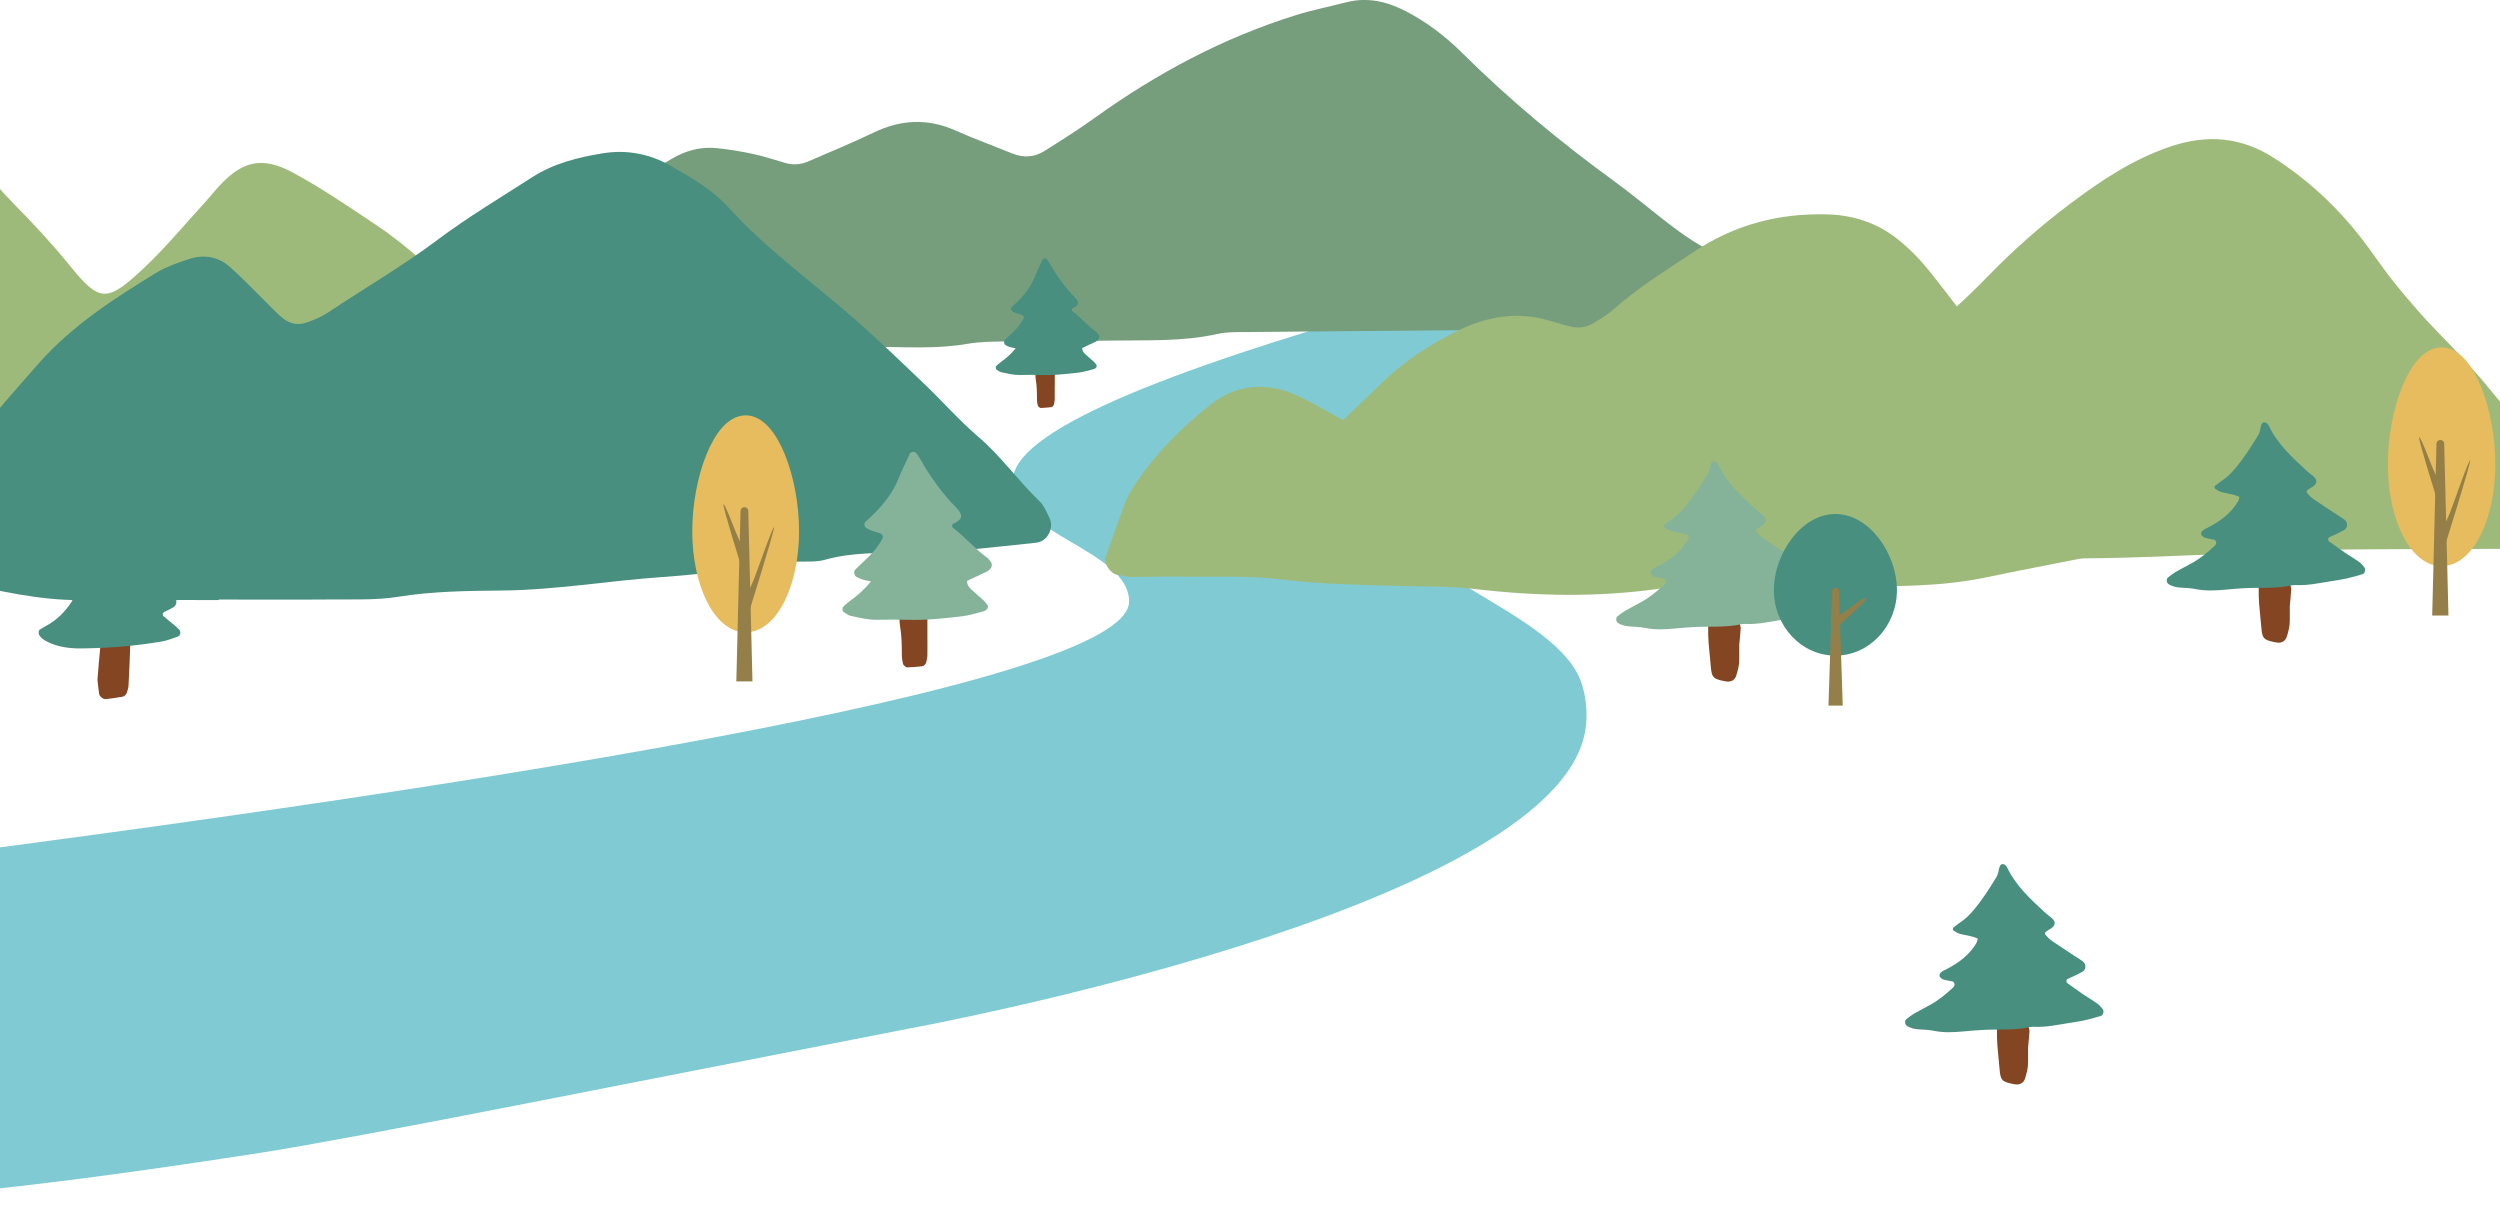 <svg id="_レイヤー_2" data-name="レイヤー_2" xmlns="http://www.w3.org/2000/svg" viewBox="0 0 375 180.68"><defs><clipPath id="clippath"><path d="M375 180.68H0V0h375v180.68Z" style="fill:none"/></clipPath><style>.cls-3{fill:#947f48}.cls-5{fill:#844622}.cls-6{fill:#84b39a}.cls-7{fill:#9eba7b}.cls-8{fill:#e6bc5e;stroke:#e6bc5e;stroke-miterlimit:10;stroke-width:2.12px}.cls-9{fill:#488f80}</style></defs><g style="clip-path:url(#clippath)" id="_レイヤー_1-2" data-name="レイヤー_1"><path d="M242.07 46.99c-10.56-.51-21.25-.97-32.05-1.36-35.29 10.04-58.43 19.14-58.08 26.61.38 8.04 17.42 10.33 17.42 18 0 25.21-400.72 63-415.03 64-2.66.19 52.94 19.62 140.69 24.05 63.7 3.22 79.28 4.66 144-5.36 14.59-2.26 55.62-10.54 97.57-18.69 0 0 95.93-17.52 101.14-44.3.68-3.47-.22-6.47-.22-6.47-2.31-10.91-25.6-16.23-36.18-30.23-4.17-5.51 5.77-17.75 40.73-26.24Z" style="fill:#80cbd3"/><path class="cls-7" d="M444.87 84.88c-9.61-1.77-19.55-.93-29.44-1.2-4.96-.13-9.88-.35-14.82-.88-5.15-.55-10.37-.49-15.56-.49-13.46 0-26.91.05-40.37.17-3.29.03-6.58.43-9.88.56-7.31.29-14.62.66-21.93.71-6.36.04-12.7-.4-19.05-1.19-7.71-.96-15.46-1.87-23.27-1.95-1.62-.02-3.26-.4-4.85-.77-1.2-.28-2.09-2.42-1.56-3.54.4-.84.84-1.7 1.42-2.41 4.8-5.83 9.72-11.55 15.24-16.73 2.24-2.1 4.36-4.36 6.78-6.22 3.76-2.88 7.25-6.05 10.54-9.44 3.79-3.91 7.86-7.51 12.19-10.78 4.7-3.55 9.58-6.83 15.28-8.75 5.52-1.86 10.63-1.42 15.55 1.75 5.02 3.23 9.32 7.22 12.98 11.9 1.75 2.23 3.28 4.63 5.06 6.82 2.08 2.56 4.23 5.08 6.54 7.43 2.81 2.86 5.54 5.78 8.07 8.91 4.58 5.65 5.62 5.76 11.21.51 3.26-3.06 6.12-6.54 9.15-9.84.95-1.04 1.81-2.18 2.81-3.16 2.8-2.73 5.61-3.91 10.31-1.38 4.35 2.34 8.46 5.15 12.57 7.9 4.93 3.29 9.21 7.35 13.21 11.71 1.44 1.56 2.98 3.03 4.42 4.59 2.1 2.28 4.48 4.15 7.29 5.53 2.21 1.08 3.61 2.96 4.62 5.18 1.16 2.56-.2 4.99-2.88 5.07-.47.01-.94 0-1.63 0ZM81.45 65.81c-9.61-1.77-19.55-.93-29.44-1.2-4.96-.13-9.88-.35-14.82-.88-5.15-.55-10.37-.49-15.56-.49-13.46-.01-26.91.05-40.37.17-3.29.03-6.58.43-9.88.56-7.31.29-14.62.66-21.93.71-6.36.04-12.7-.4-19.05-1.19-7.71-.96-15.46-1.87-23.27-1.95-1.62-.02-3.26-.4-4.85-.77-1.2-.28-2.09-2.42-1.56-3.54.4-.84.84-1.7 1.42-2.41 4.8-5.83 9.72-11.55 15.24-16.73 2.24-2.1 4.36-4.36 6.78-6.22 3.76-2.88 7.25-6.05 10.54-9.44 3.79-3.91 7.86-7.51 12.19-10.78 4.7-3.55 9.58-6.83 15.28-8.75 5.52-1.86 10.63-1.42 15.55 1.75 5.02 3.23 9.32 7.22 12.98 11.9 1.75 2.23 3.28 4.63 5.06 6.82 2.07 2.55 4.22 5.08 6.53 7.43 2.81 2.86 5.54 5.78 8.07 8.91 4.58 5.65 5.62 5.76 11.21.51 3.26-3.06 6.12-6.54 9.15-9.84.95-1.04 1.81-2.18 2.81-3.16 2.8-2.73 5.61-3.91 10.31-1.38 4.35 2.34 8.46 5.15 12.57 7.9 4.93 3.29 9.21 7.35 13.21 11.71 1.44 1.56 2.98 3.03 4.42 4.59 2.1 2.28 4.48 4.15 7.29 5.53 2.21 1.08 3.61 2.96 4.62 5.18 1.16 2.56-.2 4.99-2.88 5.07-.47.01-.94 0-1.63 0Z"/><path d="M223.04 49.49c-12.04.1-24.08.2-36.13.32-1.41.01-2.87-.03-4.23.27-5.36 1.21-10.81.91-16.23 1.01-5.19.09-10.39.05-15.59.13-1.89.03-3.8.02-5.65.34-4.7.83-9.41.48-14.13.46-5.9-.02-11.75-.74-17.63-.86-5.67-.12-11.34-.02-17 0-3.78.01-7.56.07-11.34.05-1.17 0-2.34-.22-3.5-.38-.76-.1-1.65-1.35-1.58-2.09.23-2.66 1.15-5.1 2.73-7.2 2.54-3.4 5.17-6.74 7.93-9.96 2.8-3.26 6.37-5.59 10.05-7.75 2.11-1.24 4.35-1.86 6.77-1.61 1.87.19 3.73.5 5.57.9 1.61.35 3.18.89 4.77 1.34 1.18.33 2.33.22 3.45-.27 3.24-1.42 6.53-2.75 9.72-4.29 4.09-1.98 8.12-2.18 12.29-.33 2.8 1.24 5.69 2.3 8.53 3.45 1.65.67 3.27.59 4.76-.33 2.6-1.63 5.19-3.27 7.68-5.06 9.27-6.65 19.22-11.97 30.14-15.37 2.47-.77 5.03-1.27 7.54-1.92 3.15-.81 6.07-.12 8.89 1.33 3.18 1.64 6 3.81 8.51 6.3 7.06 7 14.67 13.32 22.7 19.16 2.48 1.8 4.84 3.77 7.26 5.66 2.97 2.32 5.96 4.54 9.61 5.84 3.4 1.21 6.04 3.64 8.12 6.62.6.86.08 2.64-1 2.97-1.56.48-3.16 1.01-4.77 1.13-2.58.18-5.19.04-7.79.04h-30.46v.1Z" style="fill:#769e7d"/><path class="cls-9" d="M32.83 90.01c-6.84 0-13.68-.04-20.53.01-6.44.05-12.64-1.41-18.83-2.84-2.52-.58-4.9-1.7-6.98-3.32-.79-.62-1.22-2.39-.71-3.22.49-.8 1.05-1.56 1.57-2.34 1.44-2.15 2.87-4.32 4.33-6.46 1.19-1.74 2.32-3.55 3.67-5.17 3.48-4.16 7.01-8.28 10.61-12.33 4.92-5.53 11.09-9.5 17.32-13.33 1.58-.97 3.41-1.62 5.19-2.19 2.15-.68 4.27-.32 5.98 1.19 1.77 1.55 3.39 3.27 5.07 4.92 1.01.99 1.95 2.06 3.06 2.92.96.75 2.2.94 3.37.54 1.1-.38 2.22-.83 3.19-1.47 5.49-3.66 11.2-6.98 16.5-10.95 4.52-3.39 9.4-6.3 14.16-9.37 3.24-2.09 6.92-3.01 10.65-3.61 3.59-.58 7.04.09 10.23 1.92 3.08 1.77 6.19 3.55 8.58 6.19 5.73 6.34 12.69 11.26 19.05 16.86 3.54 3.11 6.94 6.38 10.35 9.64 2.73 2.61 5.23 5.47 8.09 7.92 3.42 2.93 6 6.61 9.22 9.71.65.63 1.01 1.57 1.43 2.41.78 1.55-.25 3.59-1.99 3.77-6.33.65-12.64 1.46-19.02 1.51-4.23.03-8.49-.12-12.66 1.05-1.33.37-2.81.23-4.22.28-3.06.12-6.09.38-9.12.98-3.69.73-7.46 1.07-11.22 1.34-7.99.56-15.91 1.94-23.95 2.01-5.18.05-10.36.11-15.52.94-3.23.52-6.59.37-9.89.4-5.66.05-11.32.01-16.99.01v.04Z"/><path class="cls-7" d="M201.47 63.02c2.33-2.24 4.2-4.03 6.06-5.83 3.26-3.14 7.02-5.55 11.06-7.54 4.37-2.16 8.92-2.98 13.71-1.59 1.13.33 2.26.69 3.4.95 1.19.27 2.36.07 3.4-.58 1-.62 2.04-1.22 2.91-2 3.71-3.32 7.95-5.9 12.06-8.65 6.07-4.07 12.78-5.84 20.1-5.62 3.95.12 7.45 1.31 10.47 3.71 1.83 1.45 3.49 3.18 4.95 5.01 2.94 3.69 5.77 7.47 8.49 11.32 4.09 5.81 8.74 11.1 13.89 15.99 2.91 2.76 5.67 5.69 7.67 9.21.34.61.6 1.27.87 1.91.25.6-.37 2.19-1.02 2.46-1.08.44-2.17.96-3.3 1.19-6 1.24-12.02 2.33-18.01 3.6-6.99 1.48-14.05 1.41-21.13 1.38-7.55-.03-15.1.04-22.65.1-1.88.02-3.79.03-5.65.29-9.17 1.28-18.31 1.1-27.49.03-3.97-.46-8.01-.36-12.02-.48-5.65-.17-11.29-.25-16.94-.95-5.12-.64-10.36-.36-15.55-.44-2.36-.04-4.72.06-7.08.05-.69 0-1.39-.19-2.08-.32-1.08-.2-2.07-1.73-1.73-2.7.93-2.66 1.86-5.32 2.85-7.95.33-.88.78-1.72 1.29-2.51 3.11-4.8 7.09-8.83 11.54-12.34 4.07-3.21 8.67-3.47 13.34-1.25 2.11 1 4.12 2.22 6.58 3.55Z"/><path class="cls-5" d="M343.47 90.99v2.08c.01.85-.21 1.66-.46 2.46-.19.62-.77.95-1.43.86-.15-.02-.3-.05-.45-.08-1.61-.33-1.81-.58-1.94-2.29-.08-1.14-.24-2.27-.32-3.41-.06-.83-.08-1.67-.06-2.51 0-.61.56-1.15 1.17-1.21.92-.09 1.83-.05 2.71.24.66.22 1.03.7.99 1.36-.05.76-.13 1.52-.22 2.49Z"/><path class="cls-9" d="M335.93 74.54c-.88-.43-1.8-.49-2.69-.72-.35-.09-.68-.31-.99-.52-.07-.05-.09-.35-.02-.4.41-.34.84-.66 1.28-.96.64-.44 1.17-.97 1.67-1.56 1.36-1.58 2.46-3.32 3.54-5.09.25-.41.3-.86.4-1.31.09-.44.32-.66.55-.63.34.04.54.27.67.55 1.33 2.77 3.56 4.78 5.76 6.81.28.26.61.47.9.72.67.58.6 1.15-.18 1.63-.26.16-.53.31-.76.5-.07.06-.07.32 0 .39.31.34.62.69 1 .94 1.14.78 2.3 1.53 3.45 2.29.38.25.78.48 1.15.76.54.4.54 1.23-.03 1.56-.53.31-1.09.55-1.64.81-.2.1-.41.19-.62.29-.18.09-.21.47-.04.59.81.58 1.62 1.17 2.44 1.73.7.47 1.43.89 2.12 1.38.3.22.54.53.78.83.22.27.06.89-.27.99-.8.24-1.61.48-2.43.66-.82.18-1.66.3-2.49.43-1.66.26-3.32.63-5.02.55-.23-.01-.47-.01-.69.04-2.42.54-4.89.29-7.34.44-.92.05-1.83.14-2.75.22-1.45.13-2.9.2-4.35-.1-.75-.15-1.52-.17-2.29-.22-.62-.04-1.21-.18-1.75-.51-.31-.19-.38-.77-.1-1 .36-.28.72-.58 1.11-.81.8-.46 1.62-.88 2.42-1.32 1.29-.7 2.41-1.63 3.48-2.62.06-.05.09-.13.14-.18.19-.23.06-.69-.23-.75-.45-.1-.91-.15-1.35-.28-.2-.06-.39-.23-.53-.4-.07-.09-.07-.3-.02-.42.18-.37.55-.5.89-.67 1.87-.95 3.54-2.15 4.63-4.01.11-.18.12-.41.18-.64Z"/><path class="cls-5" d="M304.21 157.26v2.08c.01.85-.21 1.66-.46 2.46-.19.62-.77.95-1.43.86-.15-.02-.3-.05-.45-.08-1.61-.33-1.81-.58-1.94-2.29-.08-1.14-.24-2.27-.32-3.41-.06-.83-.08-1.67-.06-2.51 0-.61.56-1.15 1.17-1.21.92-.09 1.83-.05 2.71.24.66.22 1.03.7.99 1.36-.05.76-.13 1.52-.22 2.49Z"/><path class="cls-9" d="M296.68 140.8c-.88-.43-1.8-.49-2.69-.72-.35-.09-.68-.31-.99-.52-.07-.05-.09-.35-.02-.4.41-.34.84-.66 1.28-.96.64-.44 1.17-.97 1.67-1.56 1.36-1.58 2.46-3.32 3.54-5.09.25-.41.3-.86.4-1.31.09-.44.32-.66.55-.63.34.04.54.27.67.55 1.33 2.77 3.56 4.78 5.76 6.81.28.26.61.47.9.72.67.58.6 1.15-.18 1.63-.26.16-.53.31-.76.5-.07.06-.07.32 0 .39.31.34.62.69 1 .94 1.14.78 2.3 1.53 3.45 2.29.38.25.78.48 1.15.76.54.4.54 1.23-.03 1.56-.53.31-1.09.55-1.64.81-.2.1-.41.19-.62.29-.18.09-.21.47-.04.59.81.58 1.62 1.17 2.44 1.73.7.47 1.43.89 2.12 1.38.3.22.54.53.78.83.22.27.06.89-.27.99-.8.24-1.61.48-2.43.66-.82.18-1.66.3-2.49.43-1.66.26-3.32.63-5.02.55-.23-.01-.47-.01-.69.04-2.42.54-4.89.29-7.34.44-.92.05-1.83.14-2.75.22-1.45.13-2.9.2-4.35-.1-.75-.15-1.52-.17-2.29-.22-.62-.04-1.21-.18-1.75-.51-.31-.19-.38-.77-.1-1 .36-.28.72-.58 1.11-.81.8-.46 1.62-.88 2.42-1.32 1.29-.7 2.41-1.63 3.48-2.62.06-.05.09-.13.14-.18.19-.23.06-.69-.23-.75-.45-.1-.91-.15-1.35-.28-.2-.06-.39-.23-.53-.4-.07-.09-.07-.3-.02-.42.18-.37.55-.5.89-.67 1.87-.95 3.54-2.15 4.63-4.01.11-.18.12-.41.18-.64Z"/><path class="cls-5" d="M260.89 96.83v2.08c.01.85-.21 1.66-.46 2.46-.19.62-.77.95-1.43.86-.15-.02-.3-.05-.45-.08-1.61-.33-1.81-.58-1.94-2.29-.08-1.14-.24-2.27-.32-3.41-.06-.83-.08-1.67-.06-2.51 0-.61.56-1.15 1.17-1.21.92-.09 1.83-.05 2.71.24.66.22 1.03.7.99 1.36-.05.76-.13 1.52-.22 2.49Z"/><path class="cls-6" d="M253.35 80.37c-.88-.43-1.8-.49-2.69-.72-.35-.09-.68-.31-.99-.52-.07-.05-.09-.35-.02-.4.41-.34.84-.66 1.28-.96.64-.44 1.17-.97 1.67-1.56 1.36-1.58 2.46-3.32 3.54-5.09.25-.41.3-.86.4-1.31.09-.44.32-.66.55-.63.34.04.54.27.67.55 1.33 2.77 3.56 4.78 5.76 6.81.28.26.61.47.9.72.67.58.6 1.15-.18 1.63-.26.16-.53.31-.76.5-.07.06-.07.32 0 .39.31.34.62.69 1 .94 1.14.78 2.3 1.53 3.45 2.29.38.25.78.48 1.15.76.54.4.54 1.23-.03 1.56-.53.31-1.09.55-1.64.81-.2.1-.41.19-.62.29-.18.09-.21.47-.04.59.81.58 1.62 1.17 2.44 1.73.7.47 1.43.89 2.12 1.38.3.22.54.53.78.83.22.27.06.89-.27.99-.8.24-1.61.48-2.43.66-.82.18-1.66.3-2.49.43-1.66.26-3.32.63-5.02.55-.23-.01-.47-.01-.69.04-2.42.54-4.89.29-7.34.44-.92.05-1.83.14-2.75.22-1.45.13-2.9.2-4.35-.1-.75-.15-1.52-.17-2.29-.22-.62-.04-1.21-.18-1.75-.51-.31-.19-.38-.77-.1-1 .36-.28.72-.58 1.11-.81.8-.46 1.62-.88 2.42-1.32 1.29-.7 2.41-1.63 3.48-2.62.06-.05.09-.13.14-.18.19-.23.06-.69-.23-.75-.45-.1-.91-.15-1.35-.28-.2-.06-.39-.23-.53-.4-.07-.09-.07-.3-.02-.42.18-.37.55-.5.89-.67 1.87-.95 3.54-2.15 4.63-4.01.11-.18.12-.41.18-.64Z"/><path class="cls-8" d="M373.24 69.64c0 7.85-3.13 14.22-7 14.22s-7-6.36-7-14.22 3.13-16.47 7-16.47 7 8.61 7 16.47Z"/><path class="cls-3" d="M367.27 92.33h-2.44l.64-25.75a.58.58 0 0 1 1.16 0l.64 25.75Z"/><path class="cls-3" d="m365.83 80.38.89 1.57s3.83-12.22 3.8-12.86c-.03-.64-2.59 6.73-3.04 7.86-.45 1.13-1.65 3.44-1.65 3.44Zm.61-7.01-.89 1.57s-2.71-8.66-2.68-9.29c.03-.63 1.47 3.16 1.92 4.29.45 1.13 1.65 3.44 1.65 3.44Z"/><path class="cls-5" d="M139.11 95.43c0 .91.02 1.83 0 2.74 0 .38-.07.76-.16 1.12-.07.31-.3.6-.59.64-.75.11-1.51.14-2.26.18-.23.01-.62-.34-.66-.57-.07-.37-.16-.75-.16-1.12 0-1.53-.02-3.05-.28-4.56-.09-.52-.06-1.06-.06-1.6.01-.68.4-1.17 1.01-1.38.59-.2 1.18-.27 1.8-.19.87.11 1.36.64 1.36 1.53.01 1.07 0 2.13 0 3.2Z"/><path class="cls-6" d="M130.65 87.22c-.65-.15-1.02-.2-1.37-.32-.29-.09-.56-.24-.83-.39-.31-.17-.44-.76-.21-1.01.21-.22.43-.44.65-.65.55-.53 1.12-1.05 1.66-1.6.69-.72 1.3-1.51 1.79-2.39.2-.37.06-.73-.39-.88-.44-.15-.88-.27-1.31-.43-.21-.08-.41-.2-.62-.3-.36-.19-.48-.71-.21-.97.27-.27.56-.53.84-.78.91-.83 1.71-1.75 2.45-2.74.65-.87 1.18-1.77 1.59-2.78.54-1.35 1.2-2.65 1.81-3.97.1-.23.65-.31.82-.13.11.11.23.21.32.33.13.19.24.39.36.59 1.53 2.68 3.29 5.18 5.47 7.38.11.11.2.23.3.35.62.78.52 1.31-.37 1.83-.13.08-.28.13-.41.21-.2.12-.24.45-.07.58 1.84 1.39 3.32 3.18 5.19 4.54.24.17.4.46.58.7.14.2.09.69-.08.86-.16.16-.31.35-.51.45-.75.38-1.52.72-2.29 1.08-.26.12-.53.25-.75.36 0 .6.3.97.63 1.28.61.58 1.27 1.11 1.89 1.68.22.2.39.46.57.7.11.14.01.53-.14.62-.13.08-.24.21-.38.25-1.11.28-2.22.65-3.35.78-2.74.32-5.48.62-8.26.52-1.46-.05-2.92-.04-4.37 0-1.4.03-2.74-.31-4.09-.6-.35-.08-.67-.35-.99-.55-.24-.15-.27-.64-.07-.83.34-.31.68-.62 1.05-.89 1.06-.77 2.05-1.6 3.11-2.89Z"/><path class="cls-5" d="M158.21 57.95c0 .63.01 1.27 0 1.9 0 .26-.05.52-.11.78-.05.21-.21.41-.41.44-.52.07-1.05.1-1.57.13-.16 0-.43-.24-.46-.39-.05-.26-.11-.52-.11-.78 0-1.06-.02-2.11-.19-3.16-.06-.36-.04-.74-.04-1.11 0-.47.28-.81.7-.96.41-.14.82-.19 1.25-.13.6.07.94.45.95 1.06v2.22Z"/><path class="cls-9" d="M152.35 52.25c-.45-.1-.71-.14-.95-.22-.2-.06-.39-.17-.57-.27-.22-.12-.3-.53-.15-.7.14-.16.3-.3.45-.45.38-.37.78-.73 1.15-1.11.48-.5.9-1.05 1.24-1.66.14-.26.04-.51-.27-.61-.3-.1-.61-.19-.91-.29-.15-.05-.29-.14-.43-.21-.25-.13-.33-.49-.15-.67.19-.19.39-.36.58-.54.63-.58 1.19-1.22 1.7-1.9.45-.6.82-1.23 1.1-1.93.37-.94.83-1.84 1.25-2.76.07-.16.45-.21.57-.09.07.08.16.14.22.23.09.13.17.27.25.41 1.06 1.86 2.28 3.59 3.79 5.12l.21.24c.43.54.36.91-.26 1.27-.09.05-.19.09-.28.15-.14.08-.17.31-.05.4 1.28.96 2.31 2.21 3.6 3.15.16.12.28.32.4.49.1.14.06.48-.05.6-.11.11-.22.25-.35.31-.52.26-1.06.5-1.59.75-.18.09-.36.18-.52.25 0 .42.21.67.44.89.42.4.88.77 1.31 1.16.15.14.27.32.4.49.07.1 0 .37-.1.43-.09.06-.17.15-.26.17-.77.19-1.54.45-2.33.54-1.9.22-3.8.43-5.73.36-1.01-.04-2.02-.02-3.04 0-.97.02-1.9-.22-2.84-.42-.24-.05-.46-.24-.68-.38-.16-.11-.19-.44-.05-.57.23-.21.47-.43.73-.61.74-.53 1.42-1.11 2.16-2Z"/><path class="cls-5" d="M14.62 101.98c.08-.95.13-1.71.2-2.48.08-.91.17-1.83.25-2.74.04-.47.21-.88.44-1.29.46-.8 1.36-.99 1.98-.83.58.15 1.15.43 1.66.74.22.13.42.51.41.77-.06 2.22-.17 4.44-.28 6.66-.02.37-.13.75-.26 1.11-.1.29-.33.54-.65.59-.83.14-1.66.27-2.49.36-.4.04-.95-.38-1.01-.8-.12-.75-.18-1.51-.25-2.09Z"/><path class="cls-9" d="M10.95 89.64c-.07-.11-.1-.2-.16-.24-2-1.13-2.11-1.08-.29-2.81.91-.87 1.53-1.92 2.06-3.03.32-.67.26-.91-.4-1.33-.19-.13-.38-.26-.55-.41-.36-.32-.42-.92-.11-1.24.37-.39.77-.75 1.15-1.13.94-.92 1.75-1.92 2.32-3.13.49-1.04 1.09-2.02 1.65-3.03.15-.28.52-.5.75-.45.32.07.55.27.69.55.52 1.03 1.06 2.05 1.53 3.1a11.06 11.06 0 0 0 2.68 3.7c.62.57 1.18 1.2 1.75 1.82.17.18.15.69-.04.87-.33.31-.68.61-1.05.87-.37.27-.78.48-1.14.75-.09.07-.15.32-.1.41.26.47.49.99.86 1.34 1.01.94 1.88 2.03 3.05 2.8.19.13.36.29.53.44.48.45.43 1.27-.12 1.6-.46.27-.95.49-1.42.74-.2.1-.23.45-.05.6.52.45 1.06.88 1.59 1.32.23.2.46.41.68.62.38.36.31.96-.17 1.13-.8.27-1.59.59-2.42.73-4.02.68-8.07 1-12.15 1.03-1.63.01-3.22-.2-4.72-.88-.56-.26-1.09-.56-1.45-1.09-.14-.21-.13-.73.07-.85.39-.24.79-.47 1.19-.7 1.5-.86 2.66-2.07 3.6-3.5.12-.17.12-.42.17-.6Z"/><path class="cls-8" d="M118.8 79.69c0 7.79-3.11 14.1-6.95 14.1s-6.95-6.31-6.95-14.1 3.11-16.33 6.95-16.33 6.95 8.55 6.95 16.33Z"/><path class="cls-3" d="M112.87 102.21h-2.42l.63-25.55a.58.58 0 0 1 1.16 0l.63 25.55Z"/><path class="cls-3" d="m111.45 90.34.88 1.55s3.8-12.13 3.77-12.76c-.03-.63-2.57 6.67-3.02 7.79-.45 1.12-1.63 3.41-1.63 3.41Zm.61-6.95-.88 1.55s-2.69-8.59-2.66-9.22c.03-.63 1.46 3.14 1.91 4.25.45 1.12 1.63 3.41 1.63 3.41Z"/><path class="cls-9" d="M284.54 88.5c0 5.44-4.13 9.84-9.23 9.84s-9.23-4.41-9.23-9.84 4.13-11.4 9.23-11.4 9.23 5.97 9.23 11.4Z"/><path class="cls-3" d="M276.43 105.84h-2.16l.56-17.28c0-.22.23-.39.51-.39s.51.18.51.39l.56 17.28Z"/><path class="cls-3" d="M275.48 92.56v1.59s4.19-3.77 4.44-4.27c.25-.5-.84.08-1.68.75s-2.76 1.93-2.76 1.93Z"/></g></svg>